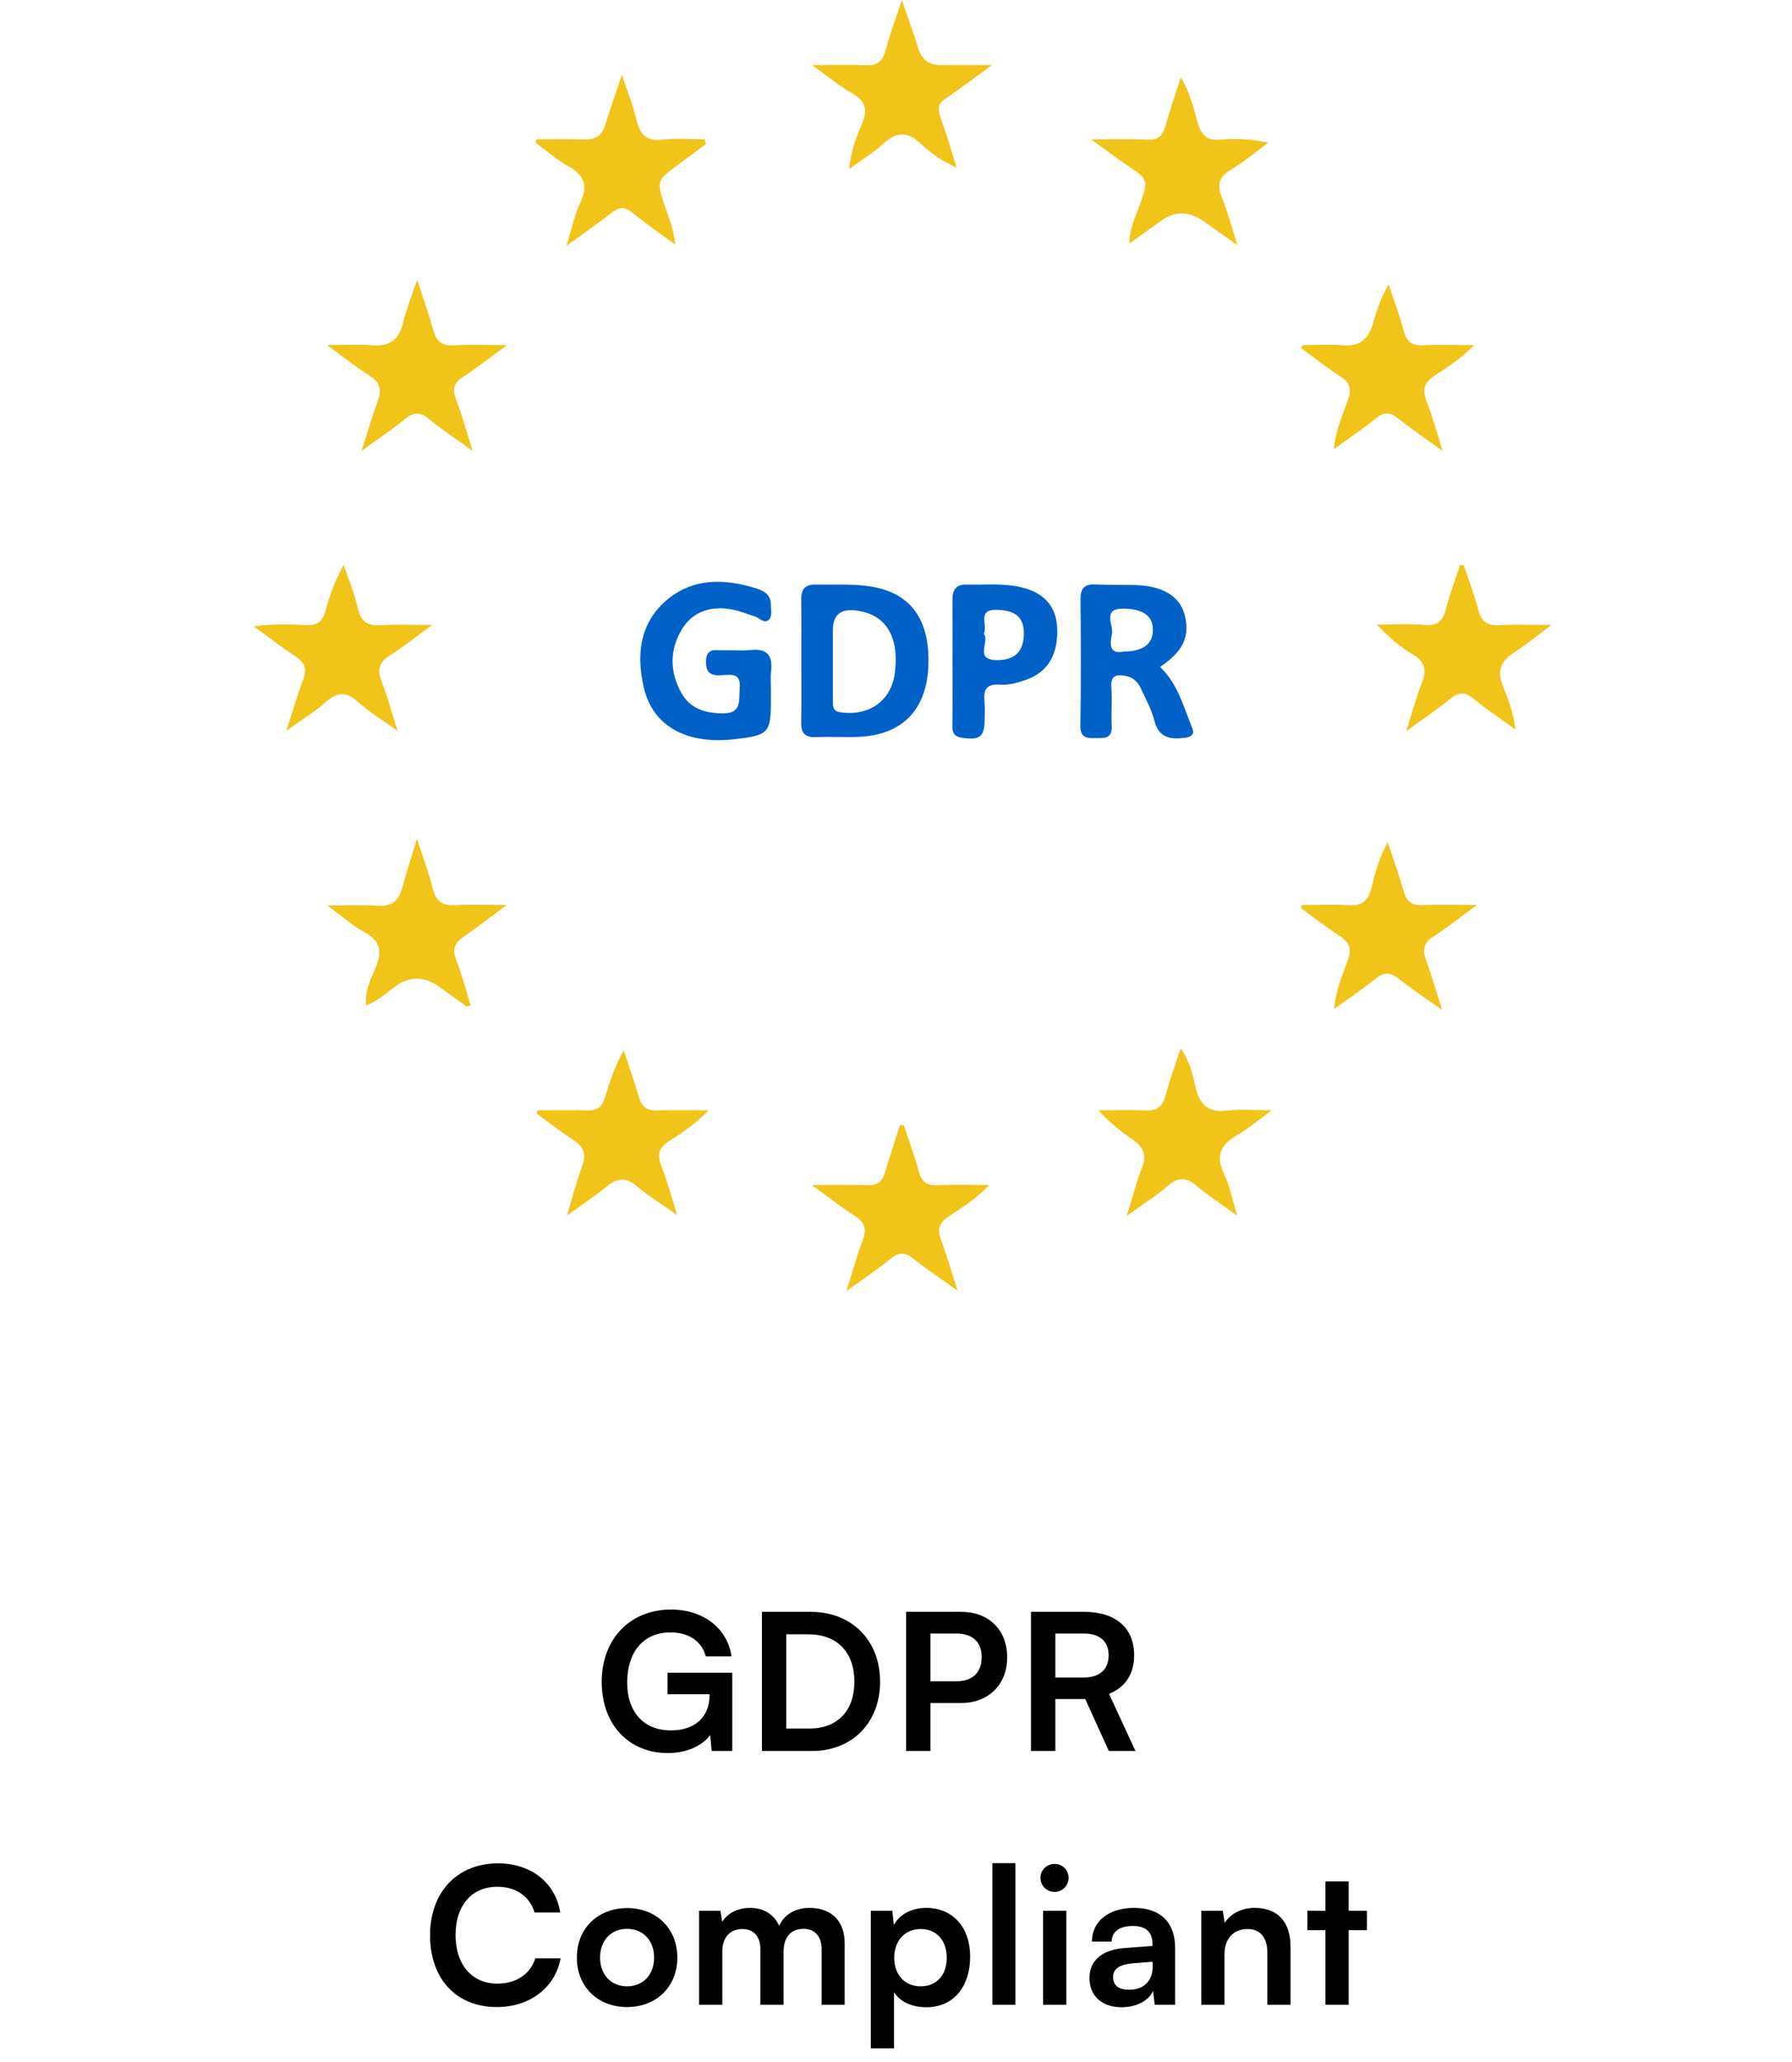 <svg width="113" height="130" viewBox="0 0 113 130" fill="none" xmlns="http://www.w3.org/2000/svg">
<path d="M33.842 8.784C34.861 8.784 35.88 8.764 36.897 8.79C37.561 8.807 37.957 8.535 38.154 7.903C38.457 6.939 38.791 5.988 39.216 4.709C39.595 5.856 39.933 6.688 40.136 7.552C40.357 8.494 40.784 8.935 41.821 8.805C42.678 8.698 43.559 8.784 44.431 8.784C44.457 8.883 44.483 8.986 44.508 9.086C43.906 9.532 43.304 9.981 42.702 10.428C41.399 11.392 41.406 11.39 41.912 12.967C42.148 13.699 42.497 14.403 42.568 15.414C41.582 14.686 40.702 14.082 39.876 13.407C39.404 13.02 39.055 13.031 38.586 13.399C37.729 14.073 36.827 14.692 35.714 15.501C36.054 14.418 36.227 13.55 36.595 12.777C37.118 11.679 36.814 11.026 35.803 10.46C35.076 10.054 34.439 9.481 33.761 8.984C33.786 8.918 33.812 8.849 33.839 8.784H33.842Z" fill="#F0C419"/>
<path d="M78.034 15.463C77.187 14.861 76.552 14.414 75.923 13.963C74.992 13.297 74.079 13.291 73.182 13.943C72.556 14.397 71.925 14.843 71.222 15.346C71.212 14.39 71.612 13.665 71.874 12.909C72.425 11.324 72.442 11.341 71.007 10.371C70.346 9.924 69.712 9.441 68.807 8.788C70.195 8.788 71.273 8.745 72.348 8.803C73.01 8.839 73.31 8.581 73.48 7.977C73.757 6.994 74.091 6.028 74.459 4.875C75.05 5.845 75.252 6.798 75.516 7.705C75.748 8.505 76.087 8.892 76.989 8.805C77.953 8.711 78.933 8.784 79.976 8.992C79.193 9.567 78.448 10.205 77.618 10.698C76.853 11.154 76.727 11.656 77.048 12.452C77.412 13.354 77.661 14.305 78.034 15.465V15.463Z" fill="#F0C419"/>
<path d="M92.302 35.642C92.615 36.579 92.979 37.502 93.222 38.456C93.419 39.232 93.839 39.458 94.596 39.413C95.573 39.355 96.554 39.398 97.839 39.398C96.883 40.107 96.188 40.681 95.434 41.166C94.613 41.692 94.4 42.324 94.758 43.234C95.077 44.049 95.437 44.86 95.556 45.986C94.577 45.275 93.709 44.707 92.917 44.047C92.368 43.59 91.968 43.637 91.439 44.064C90.621 44.726 89.747 45.315 88.672 46.096C89.053 44.903 89.304 43.949 89.666 43.039C89.983 42.243 89.855 41.724 89.1 41.264C88.291 40.775 87.555 40.168 86.83 39.377C87.83 39.377 88.836 39.313 89.828 39.396C90.632 39.464 90.981 39.162 91.172 38.417C91.417 37.475 91.762 36.557 92.064 35.63C92.143 35.634 92.219 35.636 92.298 35.64L92.302 35.642Z" fill="#F0C419"/>
<path d="M56.998 70.942C57.315 71.911 57.666 72.868 57.937 73.849C58.117 74.509 58.458 74.758 59.145 74.719C60.164 74.666 61.19 74.704 62.382 74.704C61.56 75.562 60.684 76.124 59.826 76.683C59.2 77.092 59.09 77.519 59.347 78.196C59.709 79.145 59.981 80.126 60.381 81.367C59.309 80.596 58.439 80.024 57.63 79.375C57.102 78.951 56.705 78.905 56.156 79.358C55.341 80.03 54.451 80.609 53.372 81.388C53.766 80.151 54.043 79.143 54.411 78.166C54.67 77.479 54.519 77.053 53.907 76.658C53.057 76.113 52.262 75.485 51.179 74.704C52.577 74.704 53.655 74.679 54.732 74.715C55.334 74.734 55.639 74.477 55.802 73.926C56.1 72.924 56.43 71.928 56.747 70.93C56.83 70.934 56.913 70.936 56.998 70.94V70.942Z" fill="#F0C419"/>
<path d="M82.138 21.757C82.985 21.757 83.838 21.699 84.678 21.771C85.77 21.863 86.311 21.348 86.583 20.363C86.806 19.554 87.089 18.765 87.56 17.944C87.887 18.92 88.257 19.886 88.523 20.88C88.702 21.546 89.028 21.803 89.717 21.771C90.741 21.723 91.768 21.759 92.951 21.759C92.162 22.576 91.322 23.127 90.49 23.659C89.781 24.11 89.67 24.591 89.97 25.344C90.334 26.257 90.583 27.214 90.97 28.431C89.873 27.636 88.968 27.017 88.109 26.342C87.636 25.972 87.279 25.968 86.804 26.346C85.979 27.006 85.1 27.599 84.11 28.319C84.223 27.134 84.651 26.187 84.993 25.231C85.24 24.542 85.147 24.129 84.521 23.729C83.668 23.184 82.872 22.548 82.051 21.952C82.078 21.889 82.106 21.825 82.136 21.761L82.138 21.757Z" fill="#F0C419"/>
<path d="M29.433 63.457C28.863 63.046 28.288 62.642 27.722 62.227C26.763 61.526 25.818 61.522 24.888 62.214C24.326 62.629 23.807 63.117 23.079 63.385C22.99 62.499 23.362 61.763 23.673 61.042C24.103 60.044 24.032 59.331 22.979 58.765C22.22 58.357 21.562 57.757 20.643 57.084C21.871 57.084 22.843 57.027 23.805 57.101C24.73 57.172 25.164 56.763 25.381 55.92C25.618 55.008 25.92 54.11 26.29 52.884C26.696 54.135 27.056 55.059 27.286 56.014C27.482 56.822 27.901 57.112 28.709 57.067C29.684 57.016 30.663 57.054 31.95 57.054C30.882 57.846 30.06 58.478 29.211 59.072C28.673 59.448 28.503 59.842 28.762 60.501C29.133 61.438 29.38 62.423 29.68 63.387C29.599 63.41 29.516 63.434 29.435 63.455L29.433 63.457Z" fill="#F0C419"/>
<path d="M20.619 21.757C21.783 21.757 22.63 21.699 23.466 21.771C24.586 21.865 25.171 21.399 25.424 20.32C25.616 19.503 25.943 18.72 26.305 17.644C26.703 18.869 27.05 19.829 27.322 20.808C27.509 21.482 27.826 21.818 28.584 21.774C29.594 21.712 30.614 21.759 31.965 21.759C30.875 22.555 30.062 23.201 29.194 23.765C28.605 24.148 28.507 24.538 28.756 25.184C29.135 26.163 29.409 27.18 29.807 28.429C28.743 27.661 27.862 27.085 27.054 26.419C26.52 25.98 26.124 25.942 25.577 26.391C24.758 27.061 23.871 27.648 22.798 28.427C23.183 27.231 23.466 26.246 23.82 25.285C24.079 24.578 23.966 24.099 23.298 23.678C22.462 23.155 21.69 22.533 20.622 21.759L20.619 21.757Z" fill="#F0C419"/>
<path d="M25.071 46.075C24.077 45.36 23.249 44.869 22.552 44.234C21.817 43.566 21.258 43.637 20.549 44.256C19.847 44.869 19.043 45.362 18.051 46.075C18.466 44.803 18.764 43.792 19.128 42.807C19.366 42.16 19.207 41.756 18.639 41.383C17.79 40.828 16.985 40.2 16 39.487C17.23 39.322 18.27 39.358 19.307 39.411C19.977 39.445 20.343 39.196 20.521 38.519C20.779 37.543 21.132 36.592 21.673 35.608C21.977 36.521 22.358 37.417 22.564 38.351C22.76 39.245 23.237 39.468 24.071 39.415C25.013 39.353 25.962 39.4 27.256 39.4C26.19 40.173 25.405 40.798 24.562 41.334C23.901 41.754 23.771 42.211 24.054 42.932C24.422 43.875 24.683 44.858 25.073 46.073L25.071 46.075Z" fill="#F0C419"/>
<path d="M82.104 57.057C83.078 57.057 84.057 57.01 85.028 57.072C85.838 57.123 86.251 56.844 86.46 56.035C86.7 55.099 86.932 54.142 87.508 53.095C87.889 54.254 88.243 55.235 88.53 56.233C88.706 56.846 89.034 57.091 89.677 57.065C90.728 57.025 91.781 57.054 93.13 57.054C92.066 57.833 91.253 58.486 90.381 59.048C89.79 59.429 89.681 59.844 89.906 60.474C90.249 61.423 90.534 62.393 90.945 63.67C89.858 62.9 89.006 62.348 88.219 61.718C87.685 61.289 87.277 61.261 86.732 61.704C85.94 62.35 85.083 62.916 84.13 63.608C84.23 62.425 84.651 61.474 84.996 60.519C85.249 59.812 85.096 59.408 84.493 59.014C83.649 58.465 82.851 57.842 82.034 57.252C82.057 57.186 82.078 57.123 82.102 57.057H82.104Z" fill="#F0C419"/>
<path d="M53.553 10.641C53.664 9.437 54.034 8.588 54.375 7.756C54.747 6.847 54.534 6.326 53.7 5.856C52.913 5.413 52.211 4.822 51.206 4.104C52.555 4.104 53.596 4.077 54.634 4.115C55.317 4.139 55.656 3.868 55.832 3.204C56.092 2.23 56.447 1.281 56.868 0C57.283 1.211 57.62 2.115 57.898 3.036C58.13 3.798 58.611 4.122 59.388 4.109C60.332 4.092 61.277 4.104 62.552 4.104C61.692 4.732 61.081 5.175 60.475 5.624C59.064 6.664 58.905 6.317 59.592 8.239C59.849 8.956 60.043 9.696 60.309 10.562C59.379 10.141 58.683 9.643 58.081 9.073C57.202 8.239 56.483 8.311 55.639 9.105C55.081 9.628 54.404 10.024 53.555 10.643L53.553 10.641Z" fill="#F0C419"/>
<path d="M33.899 69.996C34.954 69.996 36.01 69.968 37.063 70.006C37.667 70.028 37.967 69.776 38.133 69.223C38.435 68.221 38.776 67.232 39.329 66.215C39.65 67.195 39.999 68.17 40.284 69.162C40.459 69.77 40.791 70.025 41.427 70.004C42.45 69.97 43.476 69.996 44.682 69.996C43.876 70.845 43.038 71.4 42.204 71.93C41.531 72.358 41.421 72.796 41.706 73.515C42.068 74.424 42.314 75.379 42.704 76.602C41.693 75.888 40.867 75.383 40.138 74.766C39.461 74.194 38.923 74.264 38.278 74.787C37.54 75.387 36.742 75.913 35.748 76.63C36.116 75.424 36.376 74.43 36.725 73.468C36.974 72.785 36.829 72.334 36.233 71.934C35.416 71.385 34.635 70.781 33.839 70.2C33.856 70.132 33.873 70.062 33.892 69.993L33.899 69.996Z" fill="#F0C419"/>
<path d="M78.014 76.636C76.967 75.875 76.167 75.351 75.438 74.745C74.82 74.232 74.333 74.162 73.684 74.724C72.942 75.368 72.097 75.896 71.052 76.649C71.422 75.46 71.665 74.502 72.02 73.59C72.323 72.815 72.101 72.315 71.463 71.874C70.71 71.353 69.982 70.793 69.263 69.996C70.25 69.996 71.237 69.964 72.222 70.006C72.944 70.038 73.316 69.776 73.499 69.057C73.742 68.104 74.099 67.178 74.454 66.093C75.016 66.889 75.201 67.702 75.374 68.481C75.627 69.63 76.174 70.181 77.418 70.015C78.216 69.908 79.042 69.996 80.191 69.996C79.323 70.628 78.725 71.153 78.048 71.538C76.989 72.14 76.614 72.853 77.195 74.034C77.544 74.745 77.687 75.558 78.016 76.636H78.014Z" fill="#F0C419"/>
<path d="M48.613 43.596C48.613 43.739 48.613 43.879 48.613 44.022C48.613 46.235 48.506 46.352 46.281 46.605C43.308 46.943 41.172 45.784 40.606 43.377C40.131 41.358 40.299 39.366 41.963 37.9C43.638 36.426 45.642 36.458 47.668 37.09C48.144 37.239 48.608 37.468 48.606 38.092C48.606 38.441 48.727 38.877 48.449 39.1C48.17 39.324 47.881 38.949 47.589 38.86C47.051 38.692 46.521 38.464 45.97 38.39C44.763 38.226 43.689 38.562 43.023 39.637C42.212 40.943 42.225 42.337 42.957 43.671C43.506 44.669 44.457 44.967 45.566 44.975C46.798 44.984 46.576 44.154 46.647 43.384C46.73 42.471 46.189 42.52 45.6 42.562C44.972 42.607 44.502 42.558 44.519 41.698C44.536 40.798 45.136 41.017 45.625 40.998C46.191 40.977 46.764 41.045 47.323 40.981C48.376 40.862 48.734 41.326 48.623 42.324C48.576 42.743 48.615 43.173 48.615 43.596H48.613Z" fill="#0061C9"/>
<path d="M54.566 36.926C53.515 36.811 52.445 36.873 51.385 36.855C50.749 36.845 50.517 37.179 50.523 37.79C50.54 39.098 50.53 40.409 50.53 41.72C50.53 42.994 50.549 44.269 50.521 45.543C50.506 46.228 50.774 46.501 51.464 46.471C52.347 46.433 53.234 46.488 54.119 46.454C56.851 46.354 58.411 44.784 58.539 42.047C58.679 38.979 57.36 37.236 54.568 36.93L54.566 36.926ZM56.43 42.407C56.211 44.167 54.828 45.156 53.026 44.911C52.494 44.839 52.521 44.533 52.519 44.177C52.519 43.294 52.519 42.411 52.519 41.53C52.519 40.93 52.519 40.33 52.519 39.73C52.519 38.814 52.964 38.395 53.853 38.475C55.802 38.649 56.721 40.056 56.428 42.409L56.43 42.407Z" fill="#0061C9"/>
<path d="M75.182 45.899C74.631 44.575 74.295 43.135 73.15 42.045C74.606 41.071 75.048 40.132 74.706 38.775C74.416 37.63 73.376 36.96 71.716 36.89C70.833 36.853 69.948 36.888 69.065 36.847C68.373 36.815 68.129 37.107 68.135 37.788C68.158 40.441 68.171 43.092 68.126 45.745C68.114 46.494 68.514 46.548 69.039 46.533C69.548 46.518 70.148 46.641 70.101 45.777C70.056 44.967 70.144 44.148 70.078 43.339C70.007 42.462 70.544 42.524 71.073 42.635C71.507 42.724 71.795 43.071 71.976 43.471C72.265 44.113 72.62 44.745 72.788 45.42C73.063 46.524 73.799 46.629 74.718 46.514C75.101 46.467 75.35 46.307 75.18 45.901L75.182 45.899ZM70.856 41.075C69.903 41.288 70.001 40.526 70.116 39.971C70.235 39.403 69.452 38.33 70.884 38.37C72.101 38.407 72.686 38.822 72.697 39.694C72.71 40.59 72.099 41.071 70.854 41.075H70.856Z" fill="#0061C9"/>
<path d="M66.654 39.46C66.565 38.156 65.75 37.309 64.296 37C63.175 36.762 62.043 36.879 60.913 36.855C60.275 36.843 60.056 37.217 60.06 37.809C60.071 39.117 60.062 40.426 60.062 41.732C60.062 43.075 60.079 44.42 60.054 45.762C60.043 46.25 60.218 46.452 60.696 46.518C61.801 46.669 62.084 46.45 62.09 45.339C62.09 44.986 62.12 44.628 62.084 44.279C62.007 43.535 62.137 43.088 63.071 43.164C63.609 43.209 64.194 43.035 64.72 42.849C66.126 42.352 66.771 41.179 66.654 39.462V39.46ZM62.792 41.613C61.42 41.564 62.437 40.449 62.037 39.956C62.311 39.415 61.554 38.396 62.898 38.445C64.06 38.488 64.582 38.93 64.562 40C64.543 41.083 63.958 41.656 62.792 41.613Z" fill="#0061C9"/>
<path d="M42.286 102.912C40.546 102.912 39.55 104.172 39.55 106.068C39.55 108.024 40.678 109.092 42.298 109.092C43.822 109.092 44.746 108.252 44.746 106.848V106.812H42.094V105.456H46.174V110.388H44.878L44.782 109.38C44.302 110.052 43.306 110.52 42.118 110.52C39.658 110.52 37.942 108.732 37.942 106.032C37.942 103.368 39.682 101.472 42.322 101.472C44.326 101.472 45.874 102.636 46.126 104.424H44.506C44.23 103.392 43.342 102.912 42.286 102.912ZM51.2 110.388H48.044V101.616H51.116C53.708 101.616 55.496 103.404 55.496 106.02C55.496 108.6 53.744 110.388 51.2 110.388ZM50.972 103.032H49.58V108.972H51.056C52.808 108.972 53.876 107.844 53.876 106.02C53.876 104.16 52.784 103.032 50.972 103.032ZM60.606 107.364H58.674V110.388H57.138V101.616H60.606C62.37 101.616 63.51 102.768 63.51 104.484C63.51 106.176 62.358 107.364 60.606 107.364ZM60.306 102.984H58.674V105.996H60.282C61.338 105.996 61.902 105.432 61.902 104.472C61.902 103.512 61.326 102.984 60.306 102.984ZM66.549 110.388H65.013V101.616H68.362C70.353 101.616 71.517 102.624 71.517 104.352C71.517 105.528 70.966 106.368 69.933 106.788L71.602 110.388H69.921L68.433 107.112H66.549V110.388ZM66.549 102.984V105.756H68.362C69.334 105.756 69.909 105.24 69.909 104.352C69.909 103.476 69.334 102.984 68.362 102.984H66.549ZM31.33 126.532C28.774 126.532 27.118 124.756 27.118 122.008C27.118 119.284 28.834 117.472 31.402 117.472C33.478 117.472 35.026 118.684 35.326 120.568H33.706C33.406 119.548 32.53 118.948 31.366 118.948C29.746 118.948 28.726 120.124 28.726 121.996C28.726 123.856 29.758 125.056 31.366 125.056C32.554 125.056 33.466 124.432 33.754 123.46H35.35C35.014 125.308 33.406 126.532 31.33 126.532ZM36.375 123.412C36.375 121.564 37.707 120.292 39.543 120.292C41.379 120.292 42.711 121.564 42.711 123.412C42.711 125.26 41.379 126.532 39.543 126.532C37.707 126.532 36.375 125.26 36.375 123.412ZM37.839 123.412C37.839 124.492 38.535 125.224 39.543 125.224C40.551 125.224 41.247 124.492 41.247 123.412C41.247 122.332 40.551 121.6 39.543 121.6C38.535 121.6 37.839 122.332 37.839 123.412ZM45.547 126.388H44.083V120.46H45.427L45.547 121.156C45.847 120.664 46.447 120.28 47.299 120.28C48.199 120.28 48.823 120.724 49.135 121.408C49.435 120.724 50.131 120.28 51.031 120.28C52.471 120.28 53.263 121.144 53.263 122.512V126.388H51.811V122.896C51.811 122.044 51.355 121.6 50.659 121.6C49.951 121.6 49.411 122.056 49.411 123.028V126.388H47.947V122.884C47.947 122.056 47.503 121.612 46.807 121.612C46.111 121.612 45.547 122.068 45.547 123.028V126.388ZM54.912 129.136V120.46H56.268L56.364 121.36C56.724 120.676 57.504 120.28 58.404 120.28C60.072 120.28 61.176 121.492 61.176 123.352C61.176 125.2 60.168 126.544 58.404 126.544C57.516 126.544 56.748 126.196 56.376 125.596V129.136H54.912ZM56.388 123.424C56.388 124.492 57.048 125.224 58.056 125.224C59.088 125.224 59.7 124.48 59.7 123.424C59.7 122.368 59.088 121.612 58.056 121.612C57.048 121.612 56.388 122.356 56.388 123.424ZM64.029 126.388H62.577V117.46H64.029V126.388ZM66.508 119.272C66.004 119.272 65.608 118.876 65.608 118.384C65.608 117.892 66.004 117.508 66.508 117.508C66.988 117.508 67.384 117.892 67.384 118.384C67.384 118.876 66.988 119.272 66.508 119.272ZM65.776 126.388V120.46H67.24V126.388H65.776ZM70.728 126.544C69.468 126.544 68.7 125.812 68.7 124.696C68.7 123.604 69.492 122.92 70.896 122.812L72.672 122.68V122.548C72.672 121.744 72.192 121.42 71.448 121.42C70.584 121.42 70.104 121.78 70.104 122.404H68.856C68.856 121.12 69.912 120.28 71.52 120.28C73.116 120.28 74.1 121.144 74.1 122.788V126.388H72.816L72.708 125.512C72.456 126.124 71.652 126.544 70.728 126.544ZM71.208 125.44C72.108 125.44 72.684 124.9 72.684 123.988V123.676L71.448 123.772C70.536 123.856 70.188 124.156 70.188 124.636C70.188 125.176 70.548 125.44 71.208 125.44ZM77.214 126.388H75.75V120.46H77.106L77.226 121.228C77.598 120.628 78.318 120.28 79.122 120.28C80.61 120.28 81.378 121.204 81.378 122.74V126.388H79.914V123.088C79.914 122.092 79.422 121.612 78.666 121.612C77.766 121.612 77.214 122.236 77.214 123.196V126.388ZM85.043 126.388H83.579V121.684H82.439V120.46H83.579V118.612H85.043V120.46H86.195V121.684H85.043V126.388Z" fill="black"/>
</svg>
